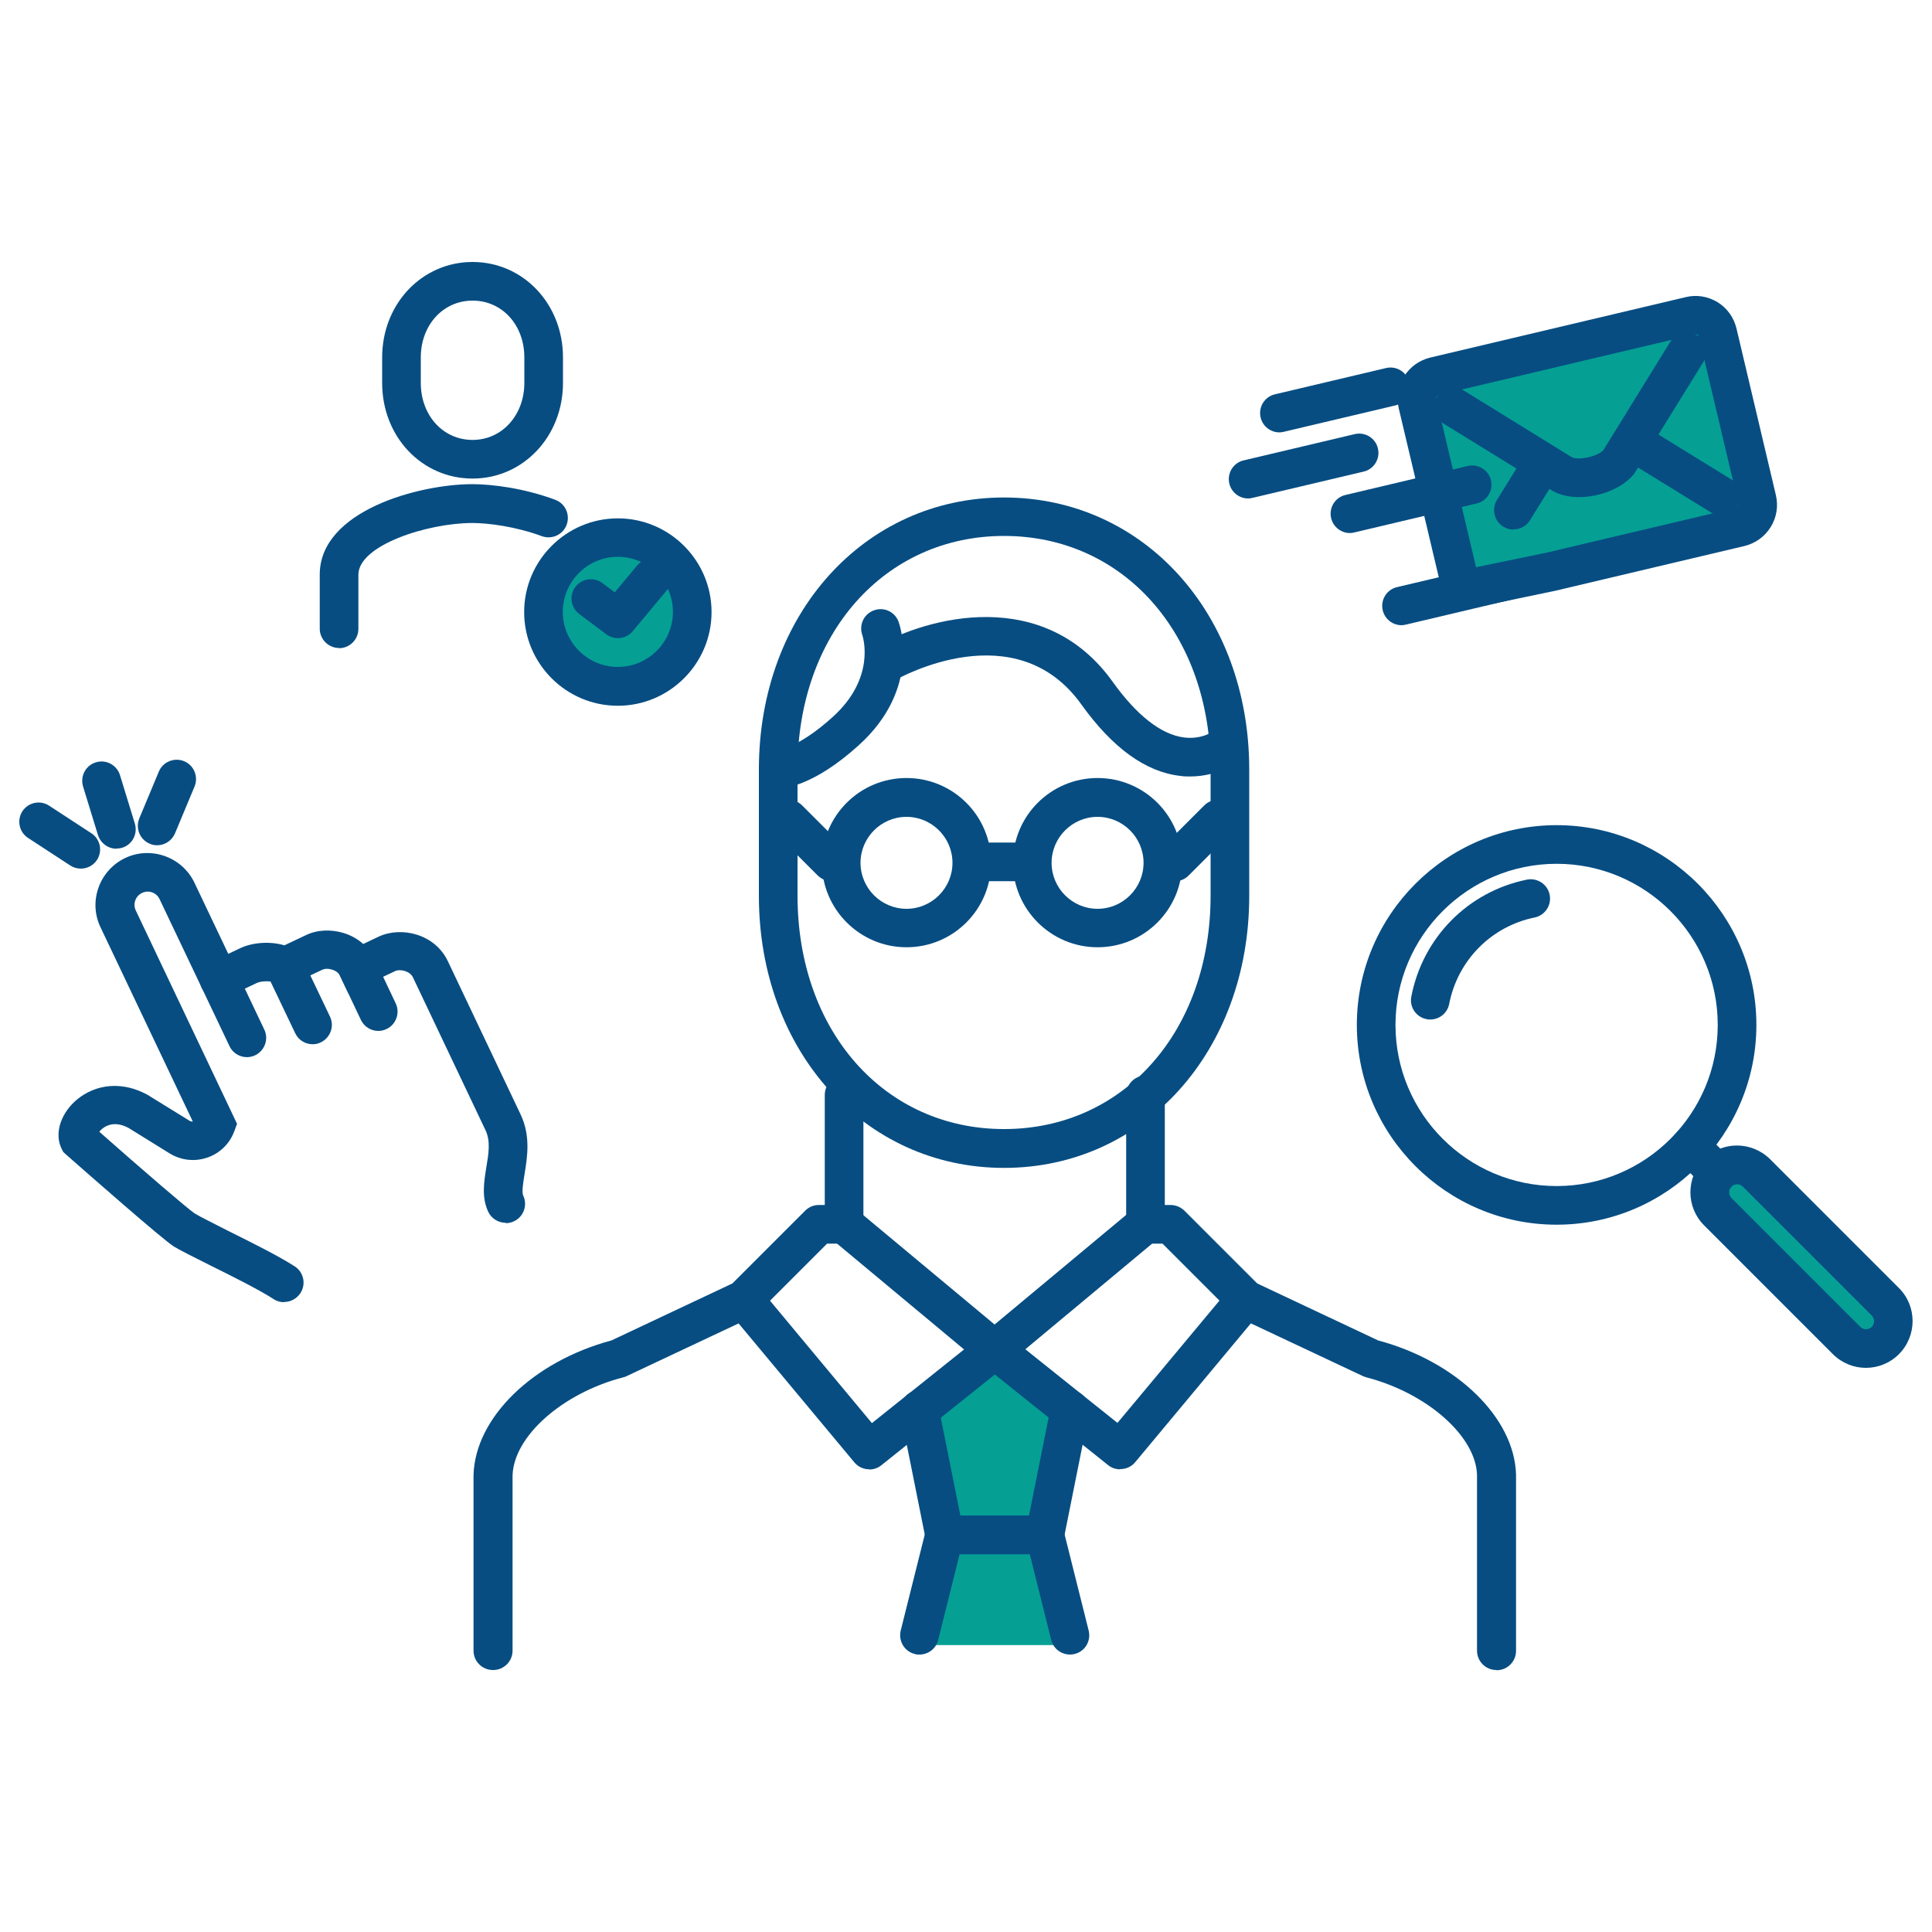 <?xml version="1.0" encoding="UTF-8"?><svg id="b" xmlns="http://www.w3.org/2000/svg" viewBox="0 0 100 100"><g id="c"><polygon points="55.71 85.15 47.53 85.15 48.88 78.74 47.87 73.58 51.58 70.73 55.38 73.58 54.37 78.71 55.71 85.15" fill="#059f94"/><path d="m61.6,40.19c-.17,0-.34,0-.51-.03-1.79-.2-3.51-1.45-5.12-3.7-3.4-4.75-9.4-1.39-9.65-1.25-.48.27-1.09.11-1.37-.37-.27-.48-.11-1.09.37-1.36,2.69-1.55,8.72-3.17,12.28,1.82,1.23,1.72,2.5,2.72,3.68,2.87.99.13,1.62-.38,1.64-.4.42-.35,1.05-.3,1.4.12.35.42.32,1.03-.09,1.39-.12.1-1.08.91-2.63.91Z" fill="#074d82"/><path d="m25.51,86.44c-.55,0-1-.45-1-1v-9.09c.08-2.97,3.07-5.88,7.14-6.97l6.26-2.95,3.77-3.77c.19-.19.44-.29.71-.29h.3v-5.7c0-.55.45-1,1-1s1,.45,1,1v6.7c0,.55-.45,1-1,1h-.88l-3.6,3.6c-.08.08-.18.15-.28.2l-6.5,3.06c-.06.03-.11.05-.17.06-3.16.82-5.68,3.06-5.73,5.09v9.06c0,.55-.45,1-1,1Z" fill="#074d82"/><path d="m51.48,70.86c-.23,0-.45-.08-.64-.23l-7.79-6.49c-.42-.35-.48-.98-.13-1.41.35-.42.98-.48,1.41-.13l7.79,6.49c.42.35.48.98.13,1.41-.2.24-.48.36-.77.36Z" fill="#074d82"/><path d="m44.99,76.05c-.29,0-.57-.12-.77-.36l-6.49-7.79c-.35-.42-.3-1.05.13-1.41.42-.35,1.05-.3,1.41.13l5.86,7.04,5.73-4.58c.43-.35,1.06-.27,1.41.16.34.43.27,1.06-.16,1.41l-6.49,5.19c-.18.15-.41.22-.62.22Z" fill="#074d82"/><path d="m77.45,86.44c-.55,0-1-.45-1-1v-9.09c-.05-2-2.57-4.24-5.73-5.06-.06-.02-.12-.04-.17-.06l-6.5-3.06c-.1-.05-.2-.12-.28-.2l-3.6-3.6h-.88c-.55,0-1-.45-1-1v-6.7c0-.55.45-1,1-1s1,.45,1,1v5.7h.3c.27,0,.52.11.71.29l3.77,3.77,6.26,2.95c4.07,1.09,7.06,4,7.14,6.95v9.12c0,.55-.45,1-1,1Z" fill="#074d82"/><path d="m51.48,70.86c-.29,0-.57-.12-.77-.36-.35-.42-.3-1.06.13-1.41l7.79-6.49c.43-.35,1.06-.3,1.41.13.35.42.3,1.06-.13,1.41l-7.79,6.49c-.19.16-.41.23-.64.23Z" fill="#074d82"/><path d="m57.97,76.05c-.22,0-.44-.07-.62-.22l-6.49-5.19c-.43-.35-.5-.97-.16-1.41.35-.43.97-.5,1.41-.16l5.73,4.58,5.87-7.04c.35-.42.98-.48,1.41-.13.42.35.48.98.13,1.41l-6.49,7.79c-.2.24-.48.36-.77.36Z" fill="#074d82"/><path d="m54.08,80.45h-5.19c-.48,0-.89-.34-.98-.8l-1.3-6.49c-.11-.54.24-1.07.78-1.18.55-.12,1.07.24,1.18.78l1.14,5.69h3.55l1.14-5.69c.11-.54.63-.9,1.18-.78.54.11.89.63.78,1.18l-1.3,6.49c-.09.47-.5.8-.98.8Z" fill="#074d82"/><path d="m47.59,85.64c-.08,0-.16,0-.24-.03-.54-.13-.86-.68-.73-1.21l1.3-5.19c.11-.45.51-.76.97-.76h5.19c.46,0,.86.31.97.76l1.3,5.19c.13.54-.19,1.08-.73,1.21-.53.13-1.08-.19-1.21-.73l-1.11-4.44h-3.63l-1.11,4.44c-.11.46-.52.76-.97.76Z" fill="#074d82"/><path d="m51.97,60.45c-7.23,0-12.69-6.05-12.69-14.08v-6.54c0-8.03,5.45-14.08,12.69-14.08s12.69,6.05,12.69,14.08v6.54c0,8.03-5.45,14.08-12.69,14.08Zm0-32.71c-6.19,0-10.69,5.08-10.69,12.08v6.54c0,7,4.49,12.08,10.69,12.08s10.69-5.08,10.69-12.08v-6.54c0-7-4.5-12.08-10.69-12.08Z" fill="#074d82"/><path d="m60.82,45.61c-.26,0-.51-.1-.71-.29-.39-.39-.39-1.02,0-1.41l2.22-2.22c.39-.39,1.02-.39,1.41,0s.39,1.02,0,1.41l-2.22,2.22c-.2.2-.45.29-.71.29Z" fill="#074d82"/><path d="m43.04,45.61c-.26,0-.51-.1-.71-.29l-2.22-2.22c-.39-.39-.39-1.02,0-1.41s1.02-.39,1.41,0l2.22,2.22c.39.39.39,1.02,0,1.41-.2.2-.45.29-.71.29Z" fill="#074d82"/><path d="m46.92,49.03c-2.41,0-4.38-1.96-4.38-4.38s1.96-4.38,4.38-4.38,4.38,1.96,4.38,4.38-1.96,4.38-4.38,4.38Zm0-6.75c-1.31,0-2.38,1.07-2.38,2.38s1.07,2.38,2.38,2.38,2.38-1.07,2.38-2.38-1.07-2.38-2.38-2.38Z" fill="#074d82"/><path d="m56.81,49.03c-2.41,0-4.38-1.96-4.38-4.38s1.96-4.38,4.38-4.38,4.38,1.96,4.38,4.38-1.96,4.38-4.38,4.38Zm0-6.75c-1.31,0-2.38,1.07-2.38,2.38s1.07,2.38,2.38,2.38,2.38-1.07,2.38-2.38-1.07-2.38-2.38-2.38Z" fill="#074d82"/><path d="m53.29,45.61h-2.53c-.55,0-1-.45-1-1s.45-1,1-1h2.53c.55,0,1,.45,1,1s-.45,1-1,1Z" fill="#074d82"/><path d="m40.29,40.82h-.01c-.55,0-.99-.46-.99-1.01s.49-1.03,1.01-.99c-.03,0,1.01-.09,2.79-1.7,2.27-2.04,1.57-4.17,1.54-4.26-.18-.52.09-1.09.61-1.27.52-.19,1.08.08,1.27.59.05.14,1.22,3.45-2.09,6.42-2.32,2.09-3.83,2.21-4.14,2.21Zm.01-2h0,0Z" fill="#074d82"/><path d="m26.17,63.29c-.37,0-.73-.21-.9-.57-.35-.75-.22-1.53-.1-2.29.12-.7.23-1.37-.04-1.93l-3.76-7.92c-.16-.33-.68-.43-.91-.32l-2.43,1.15-.43-.9c-.09-.2-.3-.29-.41-.32-.21-.07-.4-.05-.5,0l-2.02.96-.46-.29c-.15-.09-.67-.1-.92.02l-1.52.72c-.5.24-1.1.02-1.33-.47-.24-.5-.02-1.1.47-1.33l1.52-.72c.6-.29,1.52-.38,2.29-.15l1.12-.53c.58-.28,1.3-.31,1.97-.1.38.12.71.31.99.56l.8-.38c1.15-.54,2.9-.16,3.58,1.27l3.76,7.92c.54,1.13.35,2.23.21,3.11-.07.41-.15.93-.07,1.1.24.5.02,1.1-.47,1.33-.14.07-.29.1-.43.1Z" fill="#074d82"/><path d="m14.7,67.4c-.19,0-.38-.05-.54-.16-.74-.48-2.14-1.18-3.27-1.74-.86-.43-1.54-.77-1.89-.98-.6-.38-4.42-3.74-5.58-4.76l-.15-.14-.09-.18c-.35-.73-.08-1.7.67-2.41.79-.74,2.19-1.23,3.79-.36l2.17,1.34c.06.04.11.04.17.04l-4.78-10.06c-.31-.65-.34-1.38-.1-2.05s.73-1.22,1.38-1.53c1.33-.63,2.94-.06,3.58,1.27l3.62,7.61c.24.5.02,1.09-.47,1.33-.5.24-1.1.02-1.33-.47l-3.62-7.61c-.16-.34-.57-.49-.91-.32-.17.08-.29.22-.35.39-.06.17-.05.36.03.52l5.24,11.04-.15.4c-.24.64-.75,1.13-1.4,1.35-.65.22-1.35.14-1.94-.22l-2.13-1.32c-.41-.22-.81-.26-1.15-.09-.17.08-.29.2-.36.29,2.22,1.96,4.59,4,4.94,4.23.26.16.97.51,1.71.89,1.23.61,2.63,1.31,3.47,1.85.46.3.59.92.29,1.38-.19.29-.51.46-.84.46Z" fill="#074d82"/><path d="m16.18,54.05c-.37,0-.73-.21-.9-.57l-1.45-3.04c-.24-.5-.02-1.09.47-1.33.5-.24,1.1-.02,1.33.47l1.45,3.04c.24.5.02,1.09-.47,1.33-.14.07-.28.1-.43.1Z" fill="#074d82"/><path d="m19.58,53.36c-.37,0-.73-.21-.9-.57l-1.08-2.28c-.24-.5-.02-1.1.47-1.33.5-.24,1.1-.02,1.33.47l1.08,2.28c.24.5.02,1.1-.47,1.33-.14.07-.29.1-.43.1Z" fill="#074d82"/><path d="m6.03,43.93c-.43,0-.82-.28-.96-.71l-.77-2.51c-.16-.53.13-1.09.66-1.25.53-.17,1.09.14,1.25.66l.77,2.51c.16.53-.13,1.09-.66,1.25-.1.03-.2.04-.29.04Z" fill="#074d82"/><path d="m4.19,44.96c-.19,0-.38-.05-.55-.16l-2.19-1.43c-.46-.3-.59-.92-.29-1.38.3-.46.92-.59,1.38-.29l2.19,1.43c.46.3.59.92.29,1.38-.19.29-.51.45-.84.45Z" fill="#074d82"/><path d="m8.13,43.75c-.13,0-.26-.02-.38-.08-.51-.21-.75-.8-.54-1.31l1.01-2.42c.21-.51.8-.75,1.31-.54.51.21.75.8.54,1.31l-1.01,2.42c-.16.38-.53.62-.92.62Z" fill="#074d82"/><path d="m24.46,24.77c-2.63,0-4.68-2.17-4.68-4.95v-1.32c0-2.77,2.06-4.94,4.68-4.94s4.68,2.17,4.68,4.94v1.32c0,2.77-2.06,4.95-4.68,4.95Zm0-9.21c-1.53,0-2.68,1.27-2.68,2.94v1.32c0,1.68,1.15,2.95,2.68,2.95s2.68-1.29,2.68-2.95v-1.32c0-1.68-1.15-2.94-2.68-2.94Z" fill="#074d82"/><path d="m17.55,33.54c-.55,0-1-.45-1-1v-2.8c0-3.31,5.15-4.68,7.9-4.68,1.02,0,2.69.21,4.29.81.52.19.78.77.59,1.29-.19.52-.77.78-1.29.59-1.35-.5-2.78-.68-3.59-.68-2.32,0-5.9,1.15-5.9,2.68v2.8c0,.55-.45,1-1,1Z" fill="#074d82"/><circle cx="31.98" cy="31.68" r="3.85" fill="#059f94"/><path d="m31.98,36.53c-2.68,0-4.85-2.18-4.85-4.85s2.18-4.85,4.85-4.85,4.85,2.18,4.85,4.85-2.18,4.85-4.85,4.85Zm0-7.71c-1.57,0-2.85,1.28-2.85,2.85s1.28,2.85,2.85,2.85,2.85-1.28,2.85-2.85-1.28-2.85-2.85-2.85Z" fill="#074d82"/><path d="m31.98,33.03c-.21,0-.42-.07-.6-.2l-1.4-1.05c-.44-.33-.53-.96-.2-1.4s.96-.53,1.4-.2l.64.48,1.14-1.37c.35-.43.98-.48,1.41-.13.42.35.48.98.13,1.41l-1.75,2.1c-.2.24-.48.36-.77.36Z" fill="#074d82"/><path d="m80.3,29.59l9.78-2.32c.64-.15,1.03-.79.88-1.42l-2.04-8.63c-.15-.64-.79-1.03-1.42-.88l-13.23,3.13c-.64.15-1.03.79-.88,1.42l1.09,4.6.27,1.15.92,3.9,4.63-.96Z" fill="#059f94"/><path d="m74.91,31.73l-2.51-10.59c-.13-.57-.04-1.15.27-1.65.31-.5.79-.84,1.35-.98l13.23-3.13c.57-.14,1.15-.04,1.65.26.5.31.84.79.98,1.36l2.04,8.63c.13.57.04,1.15-.27,1.65-.31.5-.79.84-1.35.98l-9.81,2.32-5.58,1.16Zm5.38-2.14h0,0Zm7.46-12.28s-.03,0-.04,0l-13.23,3.13c-.08.02-.16.14-.14.22l2.06,8.7,3.67-.76,9.77-2.31c.08-.02.16-.14.14-.22l-2.04-8.63c-.01-.06-.05-.1-.08-.11-.02-.01-.05-.03-.09-.03Z" fill="#074d82"/><path d="m78.33,27.41c-.18,0-.36-.05-.52-.15-.47-.29-.62-.91-.33-1.38l1.32-2.13c.29-.47.91-.62,1.38-.33.47.29.62.91.33,1.38l-1.32,2.13c-.19.31-.52.47-.85.47Z" fill="#074d82"/><path d="m81.73,25.73c-.44,0-.86-.08-1.21-.24l-.12-.06-5.69-3.51c-.47-.29-.62-.91-.33-1.38.29-.47.9-.62,1.38-.33l5.62,3.47c.42.15,1.3-.06,1.61-.38l3.47-5.62c.29-.47.9-.62,1.38-.33.47.29.62.91.33,1.38l-3.59,5.8c-.61.75-1.78,1.2-2.85,1.2Z" fill="#074d82"/><path d="m89.09,26.68c-.18,0-.36-.05-.52-.15l-4.27-2.63c-.47-.29-.62-.91-.33-1.38.29-.47.9-.62,1.38-.33l4.27,2.63c.47.29.62.91.33,1.38-.19.31-.52.47-.85.47Z" fill="#074d82"/><path d="m69.87,27.59c-.45,0-.86-.31-.97-.77-.13-.54.21-1.08.74-1.2l6.33-1.5c.53-.13,1.08.21,1.2.74.13.54-.21,1.08-.74,1.2l-6.33,1.5c-.08.02-.16.03-.23.03Z" fill="#074d82"/><path d="m64.6,25.8c-.45,0-.86-.31-.97-.77-.13-.54.21-1.08.74-1.2l5.75-1.36c.54-.13,1.08.21,1.2.74.13.54-.21,1.08-.74,1.2l-5.75,1.36c-.08.02-.16.03-.23.03Z" fill="#074d82"/><path d="m66.22,22.38c-.45,0-.86-.31-.97-.77-.13-.54.21-1.08.74-1.2l5.75-1.36c.54-.13,1.08.21,1.2.74.13.54-.21,1.08-.74,1.2l-5.75,1.36c-.08.02-.16.03-.23.03Z" fill="#074d82"/><path d="m72.54,32.36c-.45,0-.86-.31-.97-.77-.13-.54.21-1.08.74-1.2l5.75-1.36c.54-.13,1.08.2,1.2.74.13.54-.21,1.08-.74,1.2l-5.75,1.36c-.08.02-.16.03-.23.03Z" fill="#074d82"/><path d="m80.57,63.39c-5.7,0-10.34-4.64-10.34-10.34s4.64-10.34,10.34-10.34,10.34,4.64,10.34,10.34-4.64,10.34-10.34,10.34Zm0-18.68c-4.6,0-8.34,3.74-8.34,8.34s3.74,8.34,8.34,8.34,8.34-3.74,8.34-8.34-3.74-8.34-8.34-8.34Z" fill="#074d82"/><path d="m74.03,52.77c-.06,0-.13,0-.19-.02-.54-.1-.9-.63-.79-1.17.59-3.05,2.93-5.43,5.98-6.05.54-.11,1.07.24,1.18.78s-.24,1.07-.78,1.18c-2.25.46-3.98,2.22-4.42,4.47-.09.48-.51.81-.98.81Z" fill="#074d82"/><path d="m90.91,60.72l6.67,6.67c.55.55.55,1.45,0,2h0c-.55.55-1.45.55-2,0l-6.67-6.67c-.55-.55-.55-1.45,0-2h0c.55-.55,1.45-.55,2,0Z" fill="#059f94"/><path d="m96.58,70.8c-.62,0-1.24-.24-1.71-.71l-6.67-6.67c-.94-.94-.94-2.47,0-3.42s2.47-.94,3.42,0l6.67,6.67c.94.94.94,2.47,0,3.42-.47.47-1.09.71-1.71.71Zm-6.67-9.5c-.11,0-.21.04-.29.12-.16.16-.16.42,0,.59l6.67,6.67c.16.16.42.16.59,0,.16-.16.16-.43,0-.59l-6.67-6.67c-.08-.08-.19-.12-.29-.12Z" fill="#074d82"/><path d="m88.91,61.72c-.26,0-.51-.1-.71-.29l-1.41-1.41c-.39-.39-.39-1.02,0-1.41.39-.39,1.02-.39,1.41,0l1.41,1.41c.39.39.39,1.02,0,1.41-.2.2-.45.29-.71.29Z" fill="#074d82"/><rect width="100" height="100" fill="none"/></g></svg>